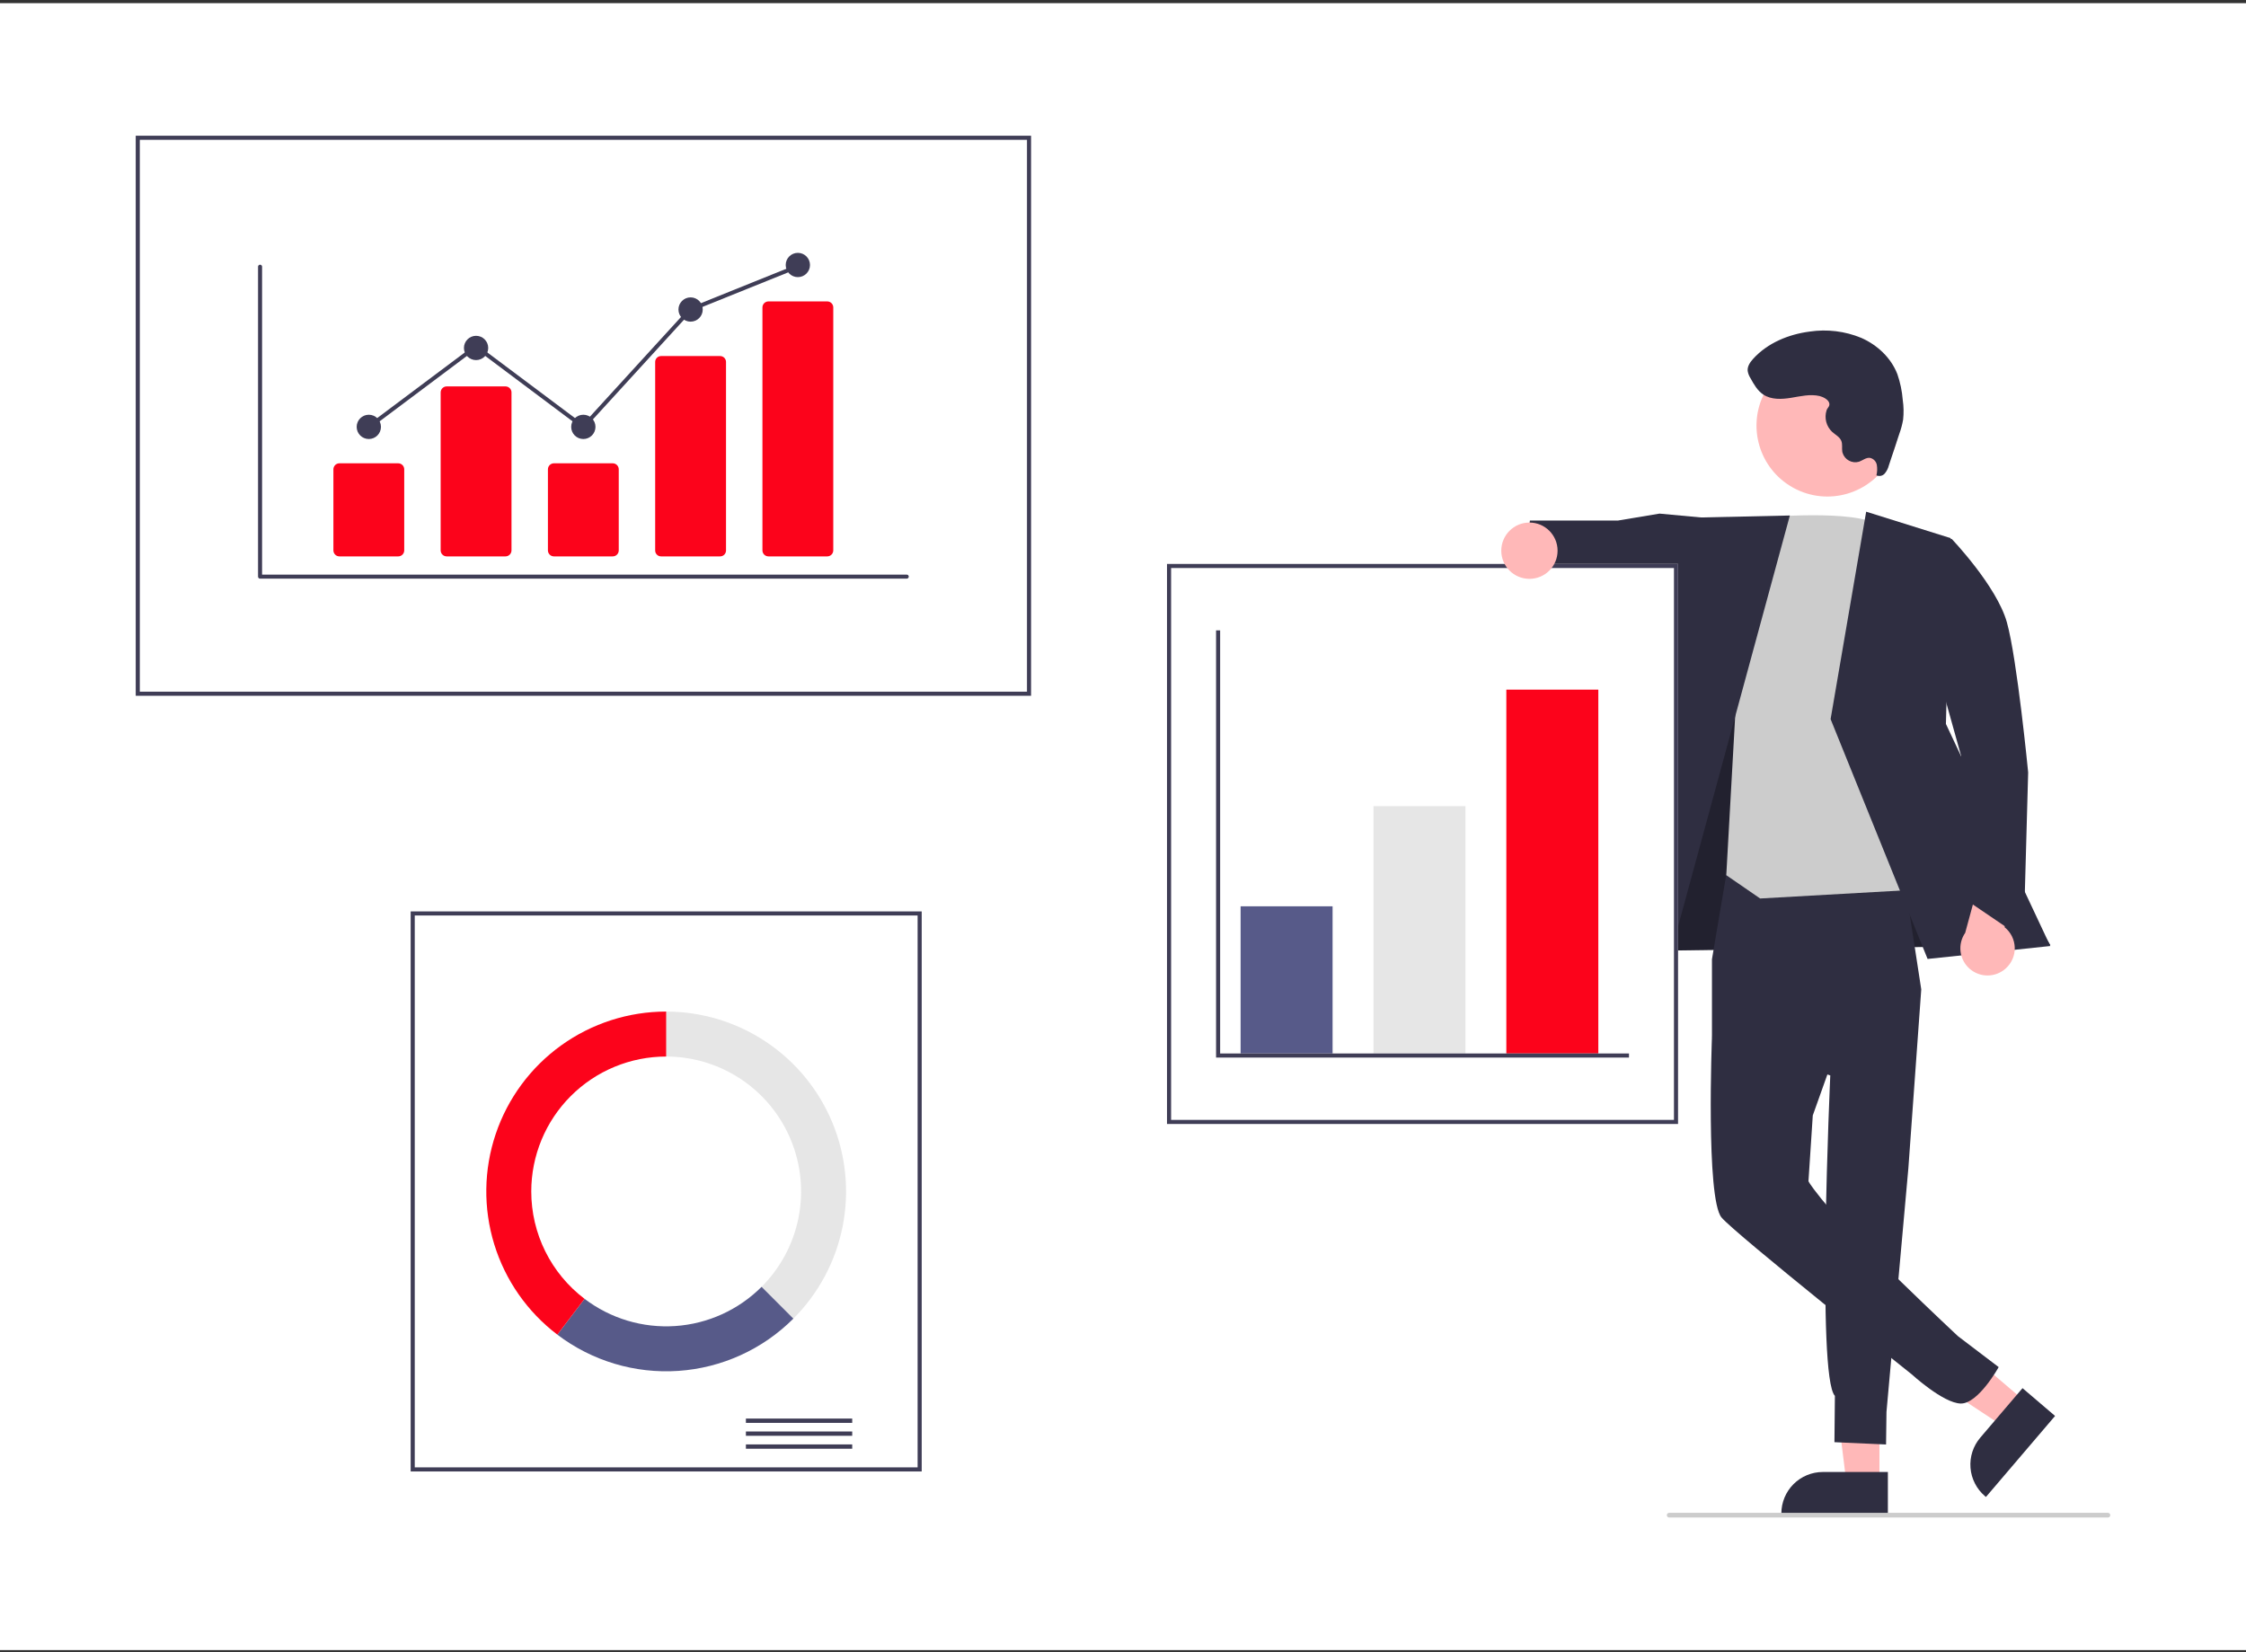 <svg width="280" height="206" viewBox="0 0 280 206" fill="none" xmlns="http://www.w3.org/2000/svg">
<rect x="0" y="0" width="280" height="206" fill="#333333" stroke="none"/>
<rect y="0.395" width="280" height="205.333" fill="white"/>
<path d="M234.304 184.87L230.185 184.869L228.226 168.985L234.304 168.985L234.304 184.87Z" fill="#FFB8B8"/>
<path d="M235.354 188.862L222.075 188.862V188.694C222.075 187.323 222.62 186.009 223.589 185.039C224.559 184.07 225.873 183.525 227.244 183.525H227.244L235.355 183.526L235.354 188.862Z" fill="#2F2E41"/>
<path d="M252.479 174.746L249.806 177.878L236.451 169.058L240.397 164.435L252.479 174.746Z" fill="#FFB8B8"/>
<path d="M256.198 176.537L247.579 186.638L247.451 186.529C246.408 185.64 245.762 184.372 245.654 183.006C245.546 181.639 245.985 180.286 246.874 179.243L246.874 179.243L252.139 173.073L256.198 176.537Z" fill="#2F2E41"/>
<path d="M205.063 106.752L203.781 118.574L255.602 117.835L233.003 81.011L214.551 80.349L205.063 106.752Z" fill="#2F2E41"/>
<path opacity="0.28" d="M205.063 106.752L203.781 118.574L255.602 117.835L233.003 81.011L214.551 80.349L205.063 106.752Z" fill="black"/>
<path d="M215.253 108.782L213.423 119.599V129.269L228.174 134.083C228.174 134.083 226.447 171.641 228.749 174.033L228.692 179.808L235.127 180.1L235.18 176.036L237.908 145.659L239.515 123.356L236.91 106.447L215.253 108.782Z" fill="#2F2E41"/>
<path d="M226.681 118.093L213.423 129.268C213.423 129.268 212.647 149.431 214.618 151.795C216.31 153.826 238.321 171.343 238.321 171.343C238.321 171.343 242.233 174.931 244.425 174.988C246.617 175.046 249.167 170.448 249.167 170.448L244.09 166.59C244.09 166.59 230.937 154.312 227.031 149.431C225.455 147.46 225.455 147.263 225.455 147.263L225.993 139.069L231.412 123.862L226.681 118.093Z" fill="#2F2E41"/>
<path d="M212.605 64.565L206.889 64.037L201.704 64.901L190.726 64.904L189.791 72.861L199.809 75.103L202.251 73.907L212.428 77.784L212.605 64.565Z" fill="#2F2E41"/>
<path d="M219.432 64.539C219.432 64.539 231.563 63.402 234.322 65.57C237.08 67.737 242.991 110.692 242.991 110.692L219.432 112.022L215.209 109.116L216.408 87.671L219.432 64.539Z" fill="#CCCCCC"/>
<path d="M223.135 64.272L209.754 64.566L197.278 120.939L207.13 123.107L223.135 64.272Z" fill="#2F2E41"/>
<path d="M232.648 63.796L243.188 67.095L242.59 90.257L255.602 117.948L240.305 119.56L228.214 89.658L232.648 63.796Z" fill="#2F2E41"/>
<path d="M250.029 120.761C250.399 120.436 250.692 120.034 250.89 119.582C251.087 119.131 251.183 118.643 251.171 118.15C251.158 117.658 251.038 117.175 250.819 116.734C250.6 116.293 250.287 115.906 249.902 115.599L252.022 108.201L247.841 105.816L244.993 116.305C244.521 116.986 244.315 117.817 244.414 118.64C244.513 119.463 244.911 120.221 245.532 120.77C246.153 121.319 246.953 121.622 247.782 121.62C248.611 121.619 249.411 121.313 250.029 120.761Z" fill="#FFB8B8"/>
<path d="M237.08 67.738L243.317 67.197C243.317 67.197 248.916 73.053 250.19 77.587C251.464 82.122 252.843 96.308 252.843 96.308L252.268 117.062L244.978 112.112L244.489 94.26L237.08 67.738Z" fill="#2F2E41"/>
<path d="M235.576 57.306C237.918 53.021 236.343 47.65 232.059 45.307C227.774 42.965 222.403 44.54 220.06 48.824C217.718 53.109 219.293 58.481 223.577 60.823C227.862 63.165 233.234 61.59 235.576 57.306Z" fill="#FFB8B8"/>
<path d="M226.832 49.375C225.672 49.107 224.468 49.404 223.293 49.597C222.118 49.789 220.824 49.853 219.83 49.197C219.096 48.713 218.645 47.912 218.221 47.142C218.044 46.867 217.926 46.558 217.875 46.235C217.825 45.665 218.187 45.145 218.572 44.722C220.36 42.757 222.973 41.681 225.607 41.34C227.78 41.016 230 41.287 232.031 42.124C234.031 43.001 235.75 44.608 236.536 46.645C236.898 47.688 237.124 48.773 237.209 49.873C237.328 50.683 237.343 51.505 237.254 52.319C237.148 52.922 236.99 53.514 236.78 54.09L235.478 58.023C235.384 58.394 235.209 58.741 234.966 59.036C234.841 59.181 234.672 59.282 234.485 59.323C234.298 59.364 234.102 59.343 233.928 59.264C234.032 58.837 234.048 58.393 233.975 57.959C233.934 57.743 233.83 57.544 233.675 57.388C233.52 57.232 233.322 57.126 233.106 57.083C232.626 57.032 232.216 57.404 231.761 57.565C231.552 57.626 231.334 57.647 231.117 57.624C230.901 57.601 230.692 57.536 230.501 57.432C230.31 57.329 230.141 57.188 230.004 57.02C229.867 56.851 229.765 56.656 229.703 56.448C229.691 56.406 229.68 56.364 229.671 56.321C229.599 55.871 229.72 55.39 229.549 54.967C229.349 54.473 228.82 54.214 228.422 53.858C228.059 53.523 227.799 53.091 227.673 52.614C227.547 52.136 227.56 51.633 227.71 51.162C227.817 50.835 228.118 50.686 228.057 50.31C227.979 49.817 227.251 49.472 226.832 49.375Z" fill="#2F2E41"/>
<path d="M128.539 86.747H16.92V16.921H128.539V86.747Z" fill="white"/>
<path d="M128.539 86.747H16.92V16.921H128.539V86.747ZM17.429 86.237H128.029V17.431H17.429V86.237Z" fill="#3F3D56"/>
<path d="M114.905 183.459H51.196V113.633H114.905V183.459Z" fill="white"/>
<path d="M114.905 183.459H51.196V113.633H114.905V183.459ZM51.705 182.949H114.395V114.142H51.705V182.949Z" fill="#3F3D56"/>
<path d="M106.241 176.864H92.989V177.401H106.241V176.864Z" fill="#3F3D56"/>
<path d="M106.241 178.475H92.989V179.012H106.241V178.475Z" fill="#3F3D56"/>
<path d="M106.241 180.087H92.989V180.625H106.241V180.087Z" fill="#3F3D56"/>
<path d="M83.05 126.12V131.727C86.377 131.727 89.629 132.713 92.395 134.561C95.16 136.409 97.316 139.036 98.589 142.109C99.862 145.183 100.195 148.565 99.546 151.827C98.897 155.09 97.296 158.087 94.943 160.439L98.908 164.403C102.044 161.267 104.18 157.271 105.045 152.921C105.91 148.571 105.466 144.062 103.769 139.964C102.072 135.866 99.197 132.364 95.509 129.9C91.821 127.435 87.486 126.12 83.05 126.12Z" fill="#E6E6E6"/>
<path d="M98.907 164.403L94.943 160.439C92.067 163.315 88.247 165.052 84.189 165.327C80.132 165.602 76.112 164.397 72.874 161.935L69.481 166.4C73.798 169.682 79.158 171.287 84.569 170.92C89.979 170.553 95.073 168.238 98.907 164.403Z" fill="#575A89"/>
<path d="M66.231 148.546C66.231 146.337 66.666 144.15 67.511 142.109C68.356 140.069 69.595 138.215 71.157 136.653C72.719 135.091 74.573 133.852 76.614 133.007C78.654 132.162 80.841 131.727 83.05 131.727V126.12C78.356 126.12 73.779 127.593 69.966 130.332C66.154 133.071 63.297 136.937 61.798 141.386C60.299 145.835 60.234 150.642 61.613 155.13C62.991 159.618 65.743 163.56 69.481 166.4L72.874 161.935C70.808 160.368 69.133 158.344 67.98 156.021C66.828 153.698 66.229 151.139 66.231 148.546Z" fill="#FC031B"/>
<path d="M209.195 140.136H145.486V70.311H209.195V140.136Z" fill="white"/>
<path d="M209.195 140.136H145.486V70.311H209.195V140.136ZM145.995 139.627H208.686V70.82H145.995V139.627Z" fill="#3F3D56"/>
<path d="M166.128 112.996H154.66V131.344H166.128V112.996Z" fill="#575A89"/>
<path d="M182.692 100.509H171.225V131.344H182.692V100.509Z" fill="#E6E6E6"/>
<path d="M199.257 85.983H187.789V131.345H199.257V85.983Z" fill="#FC031B"/>
<path d="M203.079 131.855H151.602V78.593H152.111V131.345H203.079V131.855Z" fill="#3F3D56"/>
<path d="M190.668 72.17C192.607 72.17 194.178 70.598 194.178 68.66C194.178 66.721 192.607 65.15 190.668 65.15C188.73 65.15 187.158 66.721 187.158 68.66C187.158 70.598 188.73 72.17 190.668 72.17Z" fill="#FFB8B8"/>
<path d="M262.788 189.201H208.091C208.014 189.201 207.939 189.17 207.884 189.115C207.829 189.06 207.799 188.986 207.799 188.908C207.799 188.831 207.829 188.756 207.884 188.701C207.939 188.647 208.014 188.616 208.091 188.616H262.788C262.865 188.616 262.94 188.647 262.994 188.701C263.049 188.756 263.08 188.831 263.08 188.908C263.08 188.986 263.049 189.06 262.994 189.115C262.94 189.17 262.865 189.201 262.788 189.201Z" fill="#CCCCCC"/>
<path d="M113.038 72.145H32.421C32.354 72.145 32.29 72.118 32.243 72.071C32.195 72.023 32.169 71.959 32.169 71.892V33.253C32.169 33.186 32.195 33.122 32.243 33.074C32.29 33.027 32.354 33.001 32.421 33.001C32.488 33.001 32.552 33.027 32.599 33.074C32.647 33.122 32.673 33.186 32.673 33.253V71.64H113.038C113.071 71.64 113.104 71.647 113.135 71.659C113.165 71.672 113.193 71.69 113.217 71.714C113.24 71.737 113.259 71.765 113.272 71.796C113.284 71.826 113.291 71.859 113.291 71.892C113.291 71.926 113.284 71.959 113.272 71.989C113.259 72.02 113.24 72.048 113.217 72.071C113.193 72.095 113.165 72.113 113.135 72.126C113.104 72.138 113.071 72.145 113.038 72.145Z" fill="#3F3D56"/>
<path d="M49.645 69.369H42.313C42.114 69.369 41.924 69.29 41.784 69.15C41.643 69.009 41.564 68.819 41.564 68.62V58.513C41.564 58.314 41.643 58.124 41.784 57.983C41.924 57.843 42.114 57.764 42.313 57.764H49.645C49.844 57.764 50.034 57.843 50.175 57.983C50.315 58.124 50.394 58.314 50.394 58.513V68.62C50.394 68.819 50.315 69.009 50.175 69.15C50.034 69.29 49.844 69.369 49.645 69.369Z" fill="#FC031B"/>
<path d="M63.017 69.369H55.684C55.486 69.369 55.295 69.29 55.155 69.149C55.015 69.009 54.936 68.819 54.935 68.62V48.925C54.936 48.727 55.015 48.536 55.155 48.396C55.295 48.255 55.486 48.176 55.684 48.176H63.017C63.215 48.176 63.406 48.255 63.546 48.396C63.687 48.536 63.766 48.727 63.766 48.925V68.62C63.766 68.819 63.687 69.009 63.546 69.149C63.406 69.29 63.215 69.369 63.017 69.369Z" fill="#FC031B"/>
<path d="M76.388 69.369H69.056C68.857 69.369 68.667 69.29 68.527 69.15C68.386 69.009 68.307 68.819 68.307 68.62V58.513C68.307 58.314 68.386 58.124 68.527 57.983C68.667 57.843 68.857 57.764 69.056 57.764H76.388C76.587 57.764 76.777 57.843 76.918 57.983C77.058 58.124 77.137 58.314 77.137 58.513V68.62C77.137 68.819 77.058 69.009 76.918 69.15C76.777 69.29 76.587 69.369 76.388 69.369Z" fill="#FC031B"/>
<path d="M89.76 69.369H82.427C82.233 69.373 82.046 69.3 81.905 69.166C81.765 69.032 81.683 68.848 81.678 68.654V45.107C81.683 44.913 81.765 44.728 81.905 44.594C82.046 44.461 82.233 44.388 82.427 44.392H89.76C89.954 44.388 90.141 44.461 90.282 44.594C90.422 44.728 90.504 44.913 90.509 45.107V68.654C90.504 68.848 90.422 69.032 90.282 69.166C90.141 69.3 89.954 69.373 89.76 69.369Z" fill="#FC031B"/>
<path d="M103.132 69.369H95.799C95.6 69.368 95.41 69.289 95.27 69.149C95.129 69.009 95.05 68.818 95.05 68.62V38.328C95.05 38.13 95.129 37.94 95.27 37.799C95.41 37.659 95.6 37.58 95.799 37.58H103.132C103.33 37.58 103.52 37.659 103.661 37.799C103.801 37.94 103.88 38.13 103.88 38.328V68.62C103.88 68.818 103.801 69.009 103.661 69.149C103.52 69.289 103.33 69.368 103.132 69.369Z" fill="#FC031B"/>
<path d="M45.979 54.736C46.815 54.736 47.493 54.058 47.493 53.222C47.493 52.386 46.815 51.708 45.979 51.708C45.143 51.708 44.465 52.386 44.465 53.222C44.465 54.058 45.143 54.736 45.979 54.736Z" fill="#3F3D56"/>
<path d="M59.351 44.896C60.187 44.896 60.864 44.218 60.864 43.382C60.864 42.546 60.187 41.868 59.351 41.868C58.515 41.868 57.837 42.546 57.837 43.382C57.837 44.218 58.515 44.896 59.351 44.896Z" fill="#3F3D56"/>
<path d="M72.722 54.736C73.558 54.736 74.236 54.058 74.236 53.222C74.236 52.386 73.558 51.708 72.722 51.708C71.886 51.708 71.208 52.386 71.208 53.222C71.208 54.058 71.886 54.736 72.722 54.736Z" fill="#3F3D56"/>
<path d="M86.094 40.103C86.93 40.103 87.608 39.425 87.608 38.589C87.608 37.753 86.93 37.076 86.094 37.076C85.258 37.076 84.58 37.753 84.58 38.589C84.58 39.425 85.258 40.103 86.094 40.103Z" fill="#3F3D56"/>
<path d="M99.465 34.552C100.301 34.552 100.979 33.875 100.979 33.039C100.979 32.203 100.301 31.525 99.465 31.525C98.629 31.525 97.951 32.203 97.951 33.039C97.951 33.875 98.629 34.552 99.465 34.552Z" fill="#3F3D56"/>
<path d="M72.754 53.561L59.35 43.522L46.13 53.424L45.827 53.02L59.35 42.891L72.69 52.883L85.946 38.376L85.999 38.355L99.371 32.967L99.559 33.435L86.241 38.801L72.754 53.561Z" fill="#3F3D56"/>
</svg>
